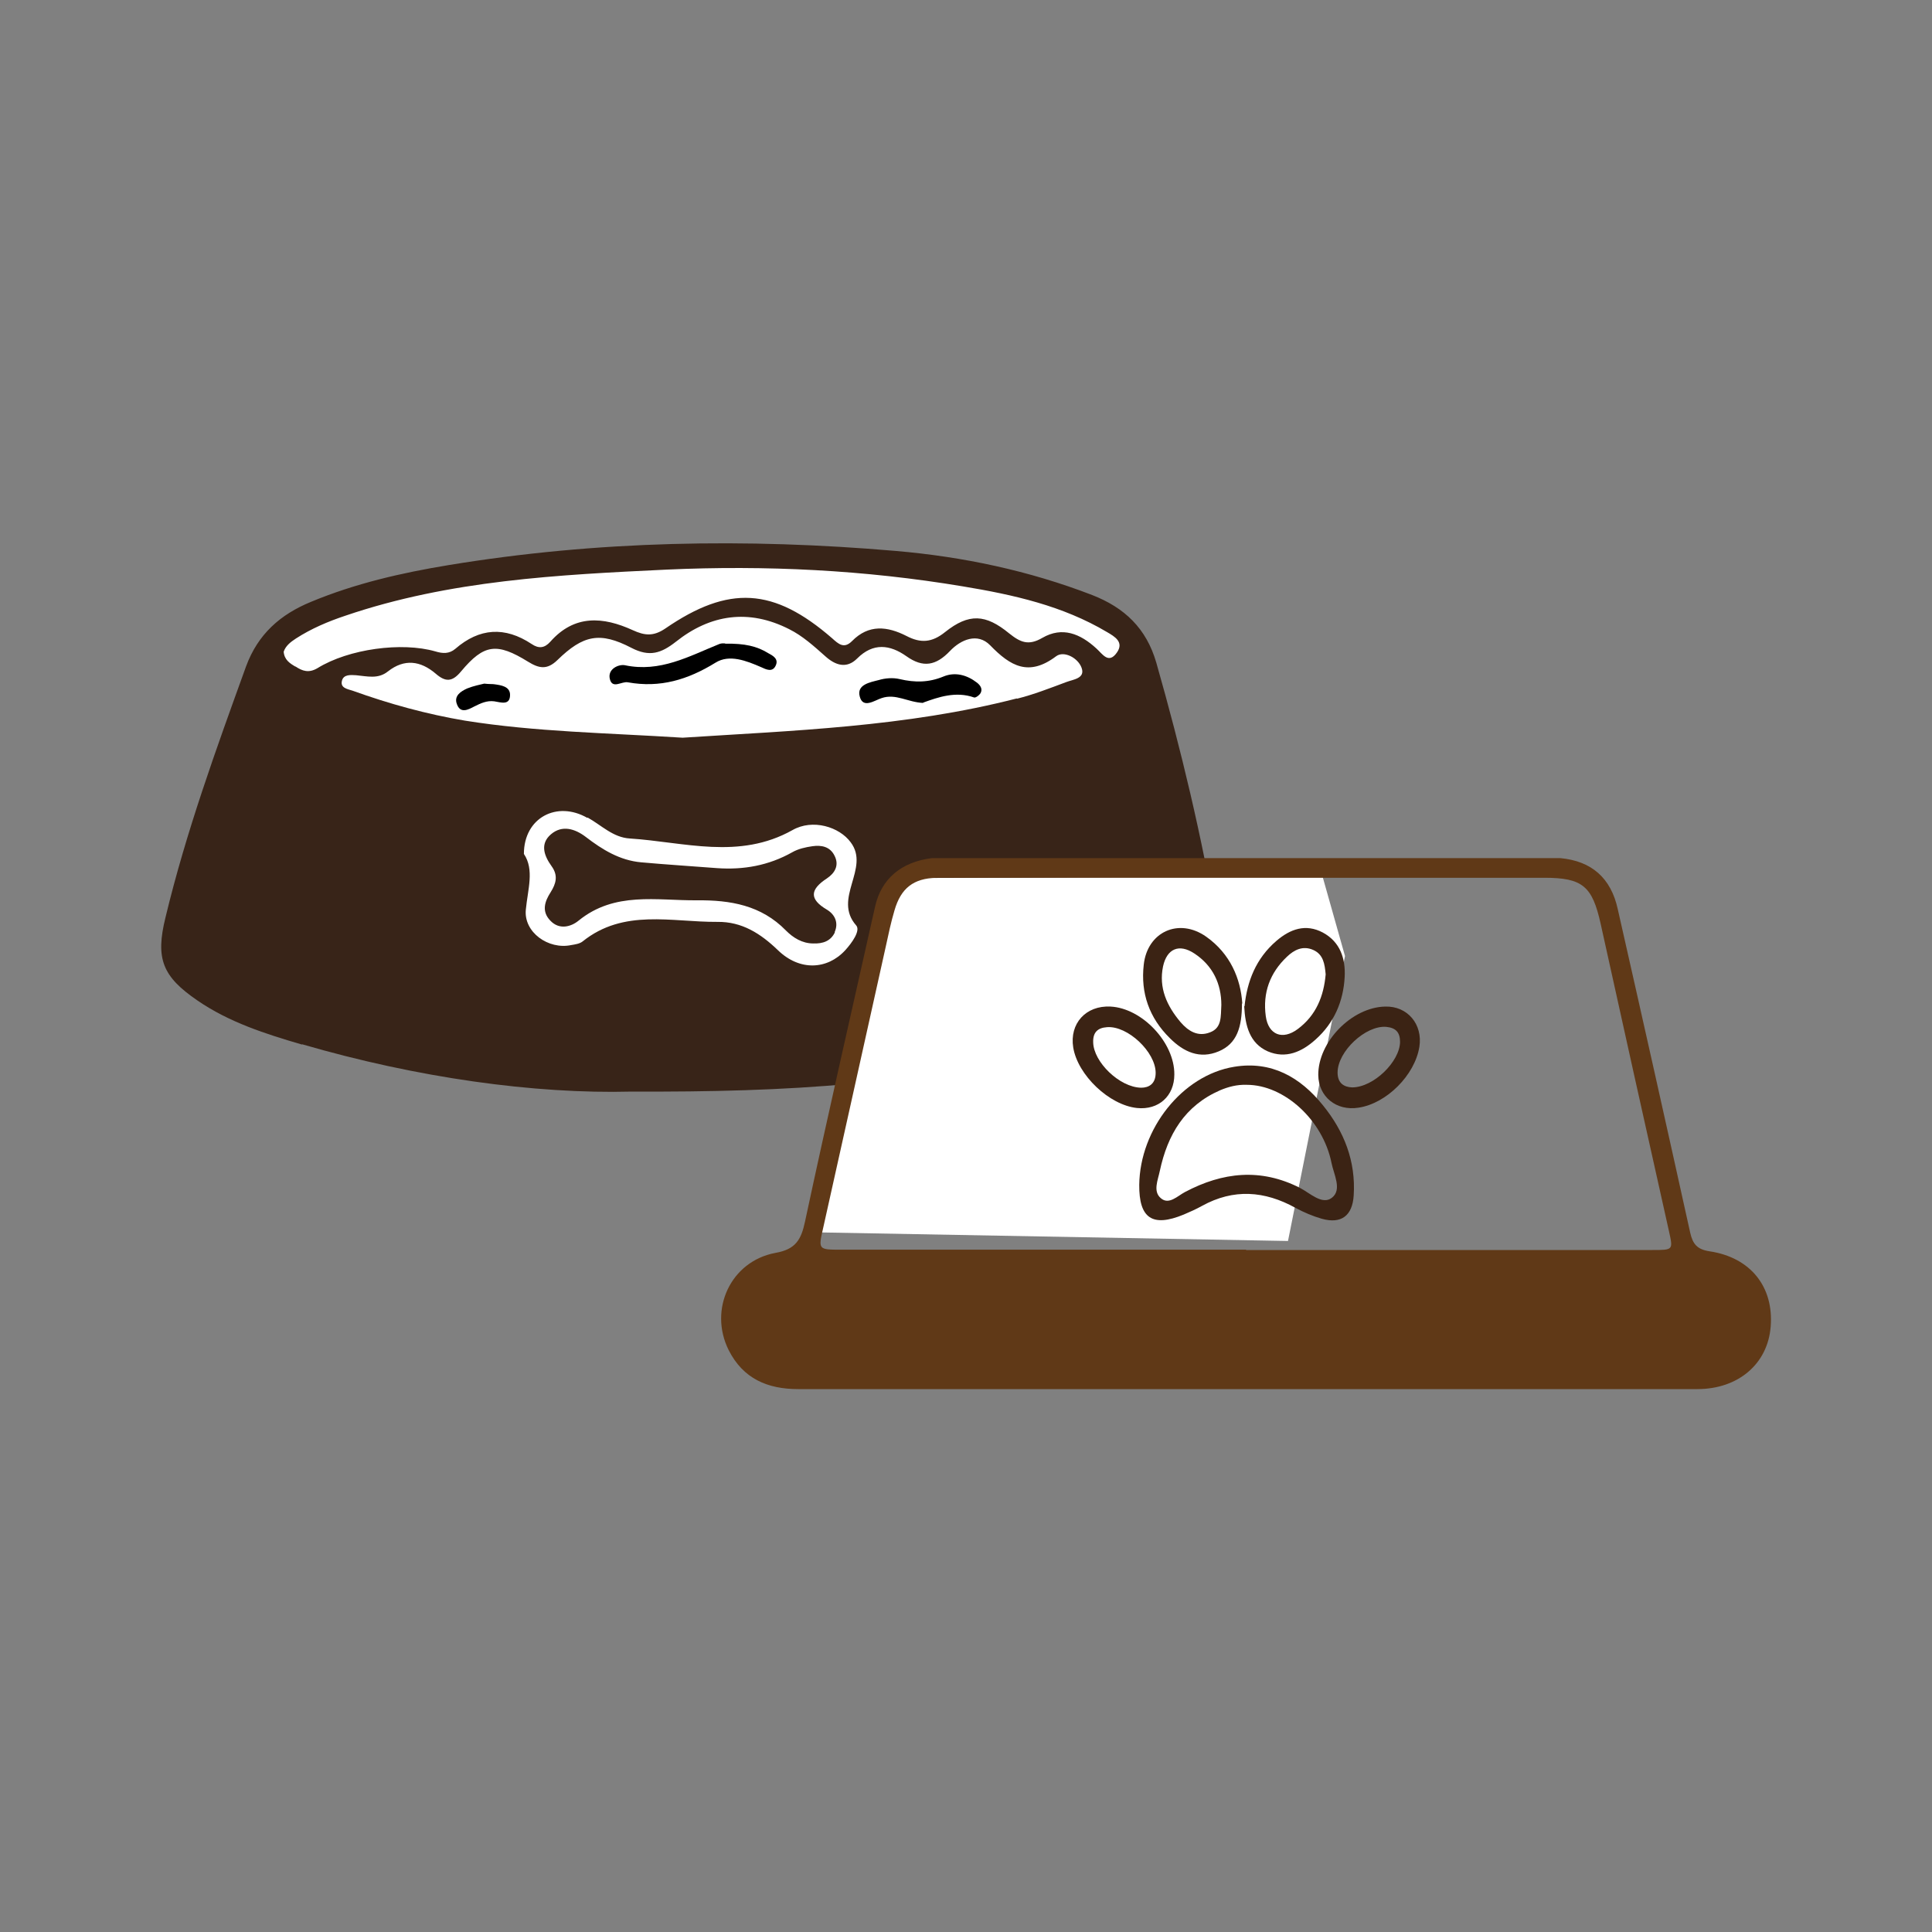 <?xml version="1.0" encoding="UTF-8"?><svg id="Layer_1" xmlns="http://www.w3.org/2000/svg" viewBox="0 0 60 60"><rect x="0" y="0" width="60" height="60" fill="#808080" stroke="none"/><defs><style>.cls-1{fill:#fff;}.cls-2{fill:none;}.cls-3{fill:#603917;}.cls-4{fill:#3b2314;}.cls-5{fill:#382418;}</style></defs><rect class="cls-2" width="60" height="60"/><ellipse class="cls-1" cx="21.97" cy="20.15" rx="13.47" ry="2.96"/><path class="cls-5" d="m9.38,32.44c-1.13-.33-2.26-.69-3.25-1.37-1.08-.74-1.31-1.29-.99-2.58.64-2.66,1.57-5.22,2.5-7.79.37-1.01,1.07-1.62,2.02-2.01,1.37-.57,2.81-.9,4.27-1.14,4.61-.76,9.25-.84,13.89-.44,2.09.18,4.13.61,6.1,1.37,1,.39,1.68,1.03,1.99,2.1.77,2.7,1.42,5.42,1.89,8.19.18,1.05-.05,1.51-.98,2.07-1.3.79-2.73,1.24-4.17,1.67-4.03,1.18-8.17,1.41-13.03,1.39-3.03.08-6.67-.43-10.24-1.47Zm22.2-10.74c.52-.13,1.03-.33,1.54-.52.21-.08.59-.11.47-.44-.11-.31-.55-.54-.79-.36-.85.64-1.42.31-2.05-.34-.39-.4-.91-.18-1.25.18-.43.45-.83.53-1.35.16-.51-.36-1.03-.43-1.53.07-.33.33-.68.21-.99-.07-.35-.31-.7-.63-1.12-.84-1.26-.64-2.45-.46-3.52.39-.46.36-.82.48-1.38.19-.98-.51-1.5-.4-2.3.38-.32.31-.57.26-.91.05-.97-.6-1.37-.55-2.08.3-.28.34-.49.33-.79.07-.47-.4-.97-.47-1.48-.07-.31.25-.65.15-.99.12-.17-.01-.39-.03-.44.17-.06.23.18.26.33.31,1.14.41,2.3.73,3.49.93,2.19.35,4.4.38,6.76.53,3.38-.22,6.93-.33,10.38-1.22Zm-22.4-1c.21.14.41.21.68.05.97-.6,2.62-.82,3.66-.52.23.07.43.08.62-.08.75-.65,1.54-.7,2.37-.15.22.15.4.13.58-.07.75-.85,1.64-.78,2.56-.36.37.17.64.2,1.01-.05,1.98-1.36,3.37-1.27,5.18.3.2.18.37.34.62.09.52-.53,1.1-.46,1.69-.16.44.23.79.21,1.2-.12.74-.59,1.26-.56,1.99.04.35.28.6.39,1.03.14.62-.36,1.18-.13,1.68.33.19.17.38.5.64.12.22-.32-.07-.49-.31-.63-1.38-.82-2.91-1.16-4.48-1.42-3.05-.51-6.12-.66-9.2-.52-3.36.16-6.74.33-9.97,1.43-.54.18-1.06.4-1.54.71-.17.11-.32.23-.38.41.02.25.19.36.36.46Z"/><path class="cls-1" d="m18.25,25.39c.43.24.79.62,1.31.65,1.69.11,3.39.67,5.05-.26.63-.36,1.46-.1,1.81.38.61.81-.57,1.74.17,2.58.14.16-.13.54-.34.77-.56.61-1.42.65-2.09,0-.54-.52-1.12-.89-1.88-.88-1.42.01-2.91-.42-4.19.61-.09.07-.23.09-.35.11-.71.15-1.48-.4-1.41-1.1.06-.63.27-1.24-.06-1.73,0-1.13,1.03-1.66,1.97-1.12Zm7.67,3.56c.13-.29.01-.55-.24-.7-.56-.33-.52-.63,0-.97.24-.16.39-.4.24-.7-.14-.29-.41-.34-.69-.3-.21.03-.44.08-.63.19-.73.41-1.51.55-2.34.49-.78-.06-1.57-.11-2.35-.18-.66-.06-1.2-.39-1.72-.79-.33-.25-.73-.38-1.08-.08-.35.3-.21.67.02.99.21.29.14.54-.03.81-.18.28-.29.59-.01.88.28.3.65.19.88,0,1.12-.91,2.42-.62,3.67-.63,1.04-.01,2,.15,2.77.94.22.22.5.4.85.4.29.01.54-.07.67-.35Z"/><path d="m22.51,19.99c.07,0-.06-.03-.17.01-.94.38-1.84.89-2.93.66-.2-.04-.55.12-.47.43.08.32.37.06.56.1,1,.18,1.86-.08,2.72-.61.43-.27.96-.06,1.42.14.15.07.35.17.45-.05.1-.21-.09-.31-.24-.39-.34-.21-.72-.3-1.32-.29Z"/><path d="m28.67,21.82c.47-.17,1.01-.36,1.58-.16.05.02.18-.08.21-.15.06-.13-.03-.24-.12-.31-.31-.24-.68-.34-1.04-.19-.46.19-.89.19-1.36.08-.21-.05-.45-.03-.65.03-.27.07-.69.14-.59.51.1.39.46.12.68.05.44-.15.81.13,1.29.15Z"/><path d="m15.04,21.23c-.12.03-.33.07-.53.15-.2.09-.42.23-.32.49.11.3.35.17.54.07.2-.1.39-.19.62-.16.2.03.49.14.49-.2,0-.26-.27-.3-.49-.33-.07-.01-.14,0-.32-.02Z"/><polygon class="cls-1" points="27.98 27.27 26.89 30.66 25.26 38.27 40 38.54 41.77 29.69 41.07 27.21 27.98 27.27"/><path class="cls-3" d="m48.46,26.65c.97.09,1.57.62,1.78,1.58.76,3.35,1.51,6.7,2.25,10.05.08.35.21.52.6.58,1.28.19,2,1.11,1.9,2.34-.09,1.15-1,1.94-2.28,1.94-4.66,0-9.32,0-13.99,0-4.64,0-9.29,0-13.93,0-.95,0-1.71-.32-2.16-1.21-.63-1.26.06-2.76,1.45-3.02.63-.11.8-.41.92-.97.7-3.27,1.45-6.54,2.18-9.8.19-.83.79-1.37,1.76-1.49m9.76,12.17c4.21,0,8.41,0,12.62,0,.65,0,.64,0,.51-.59-.71-3.18-1.42-6.36-2.12-9.54-.26-1.17-.56-1.43-1.75-1.43-5.89,0-11.78,0-17.67,0-.4,0-.81,0-1.21,0-.71.02-1.1.32-1.3,1.01-.11.37-.19.75-.27,1.12-.65,2.91-1.29,5.82-1.94,8.72-.16.7-.17.7.56.7,4.19,0,8.38,0,12.57,0Z"/><path class="cls-4" d="m35.38,36.8c.02-1.74,1.34-3.41,2.95-3.67,1.15-.19,2.05.32,2.75,1.19.66.81,1.03,1.74.96,2.81-.04.62-.38.89-.99.72-.28-.08-.56-.2-.82-.34-.96-.53-1.92-.6-2.9-.06-.18.1-.38.19-.57.27-.97.4-1.39.12-1.38-.93Zm3.33-3.11c-.29-.01-.56.06-.82.17-1.1.48-1.63,1.38-1.87,2.5-.06.29-.22.64.03.85.25.22.52-.07.75-.19,1.17-.62,2.35-.75,3.57-.13.31.16.69.54.99.31.33-.25.06-.73-.01-1.09-.27-1.33-1.47-2.42-2.63-2.42Z"/><path class="cls-4" d="m38.57,31.17c0,.72-.15,1.24-.72,1.48-.59.25-1.09.02-1.52-.41-.64-.63-.91-1.4-.81-2.28.11-1.02,1.09-1.47,1.94-.87.75.53,1.07,1.31,1.12,2.07Zm-.64.04c0-.65-.26-1.22-.84-1.6-.47-.31-.85-.15-.97.4-.14.67.12,1.23.54,1.73.24.28.54.47.92.32.37-.14.33-.49.35-.85Z"/><path class="cls-4" d="m38.65,31.25c.08-.77.35-1.48.99-2.03.43-.37.91-.54,1.44-.26.54.29.71.81.68,1.38-.04.76-.33,1.43-.9,1.94-.43.39-.93.61-1.49.37-.56-.25-.7-.79-.73-1.4Zm2.52-.99c-.03-.32-.07-.62-.39-.76-.32-.14-.59,0-.81.21-.53.5-.76,1.12-.66,1.85.08.58.52.75.99.4.58-.43.81-1.03.87-1.7Z"/><path class="cls-4" d="m36.47,33.37c0,.67-.49,1.11-1.16,1.04-.86-.09-1.84-1.02-1.98-1.88-.12-.74.39-1.31,1.16-1.27.98.05,1.99,1.12,1.98,2.11Zm-1.03.41c.24,0,.45-.12.45-.46,0-.65-.87-1.47-1.51-1.42-.3.02-.44.17-.43.47.01.61.82,1.4,1.49,1.41Z"/><path class="cls-4" d="m40.94,33.39c-.01-1.03,1.04-2.11,2.08-2.13.69-.02,1.17.55,1.06,1.25-.14.88-1.02,1.76-1.89,1.89-.69.11-1.24-.34-1.25-1.01Zm1.05.38c.67,0,1.48-.8,1.49-1.41,0-.3-.13-.44-.43-.47-.64-.05-1.51.76-1.51,1.42,0,.34.21.45.45.46Z"/></svg>
